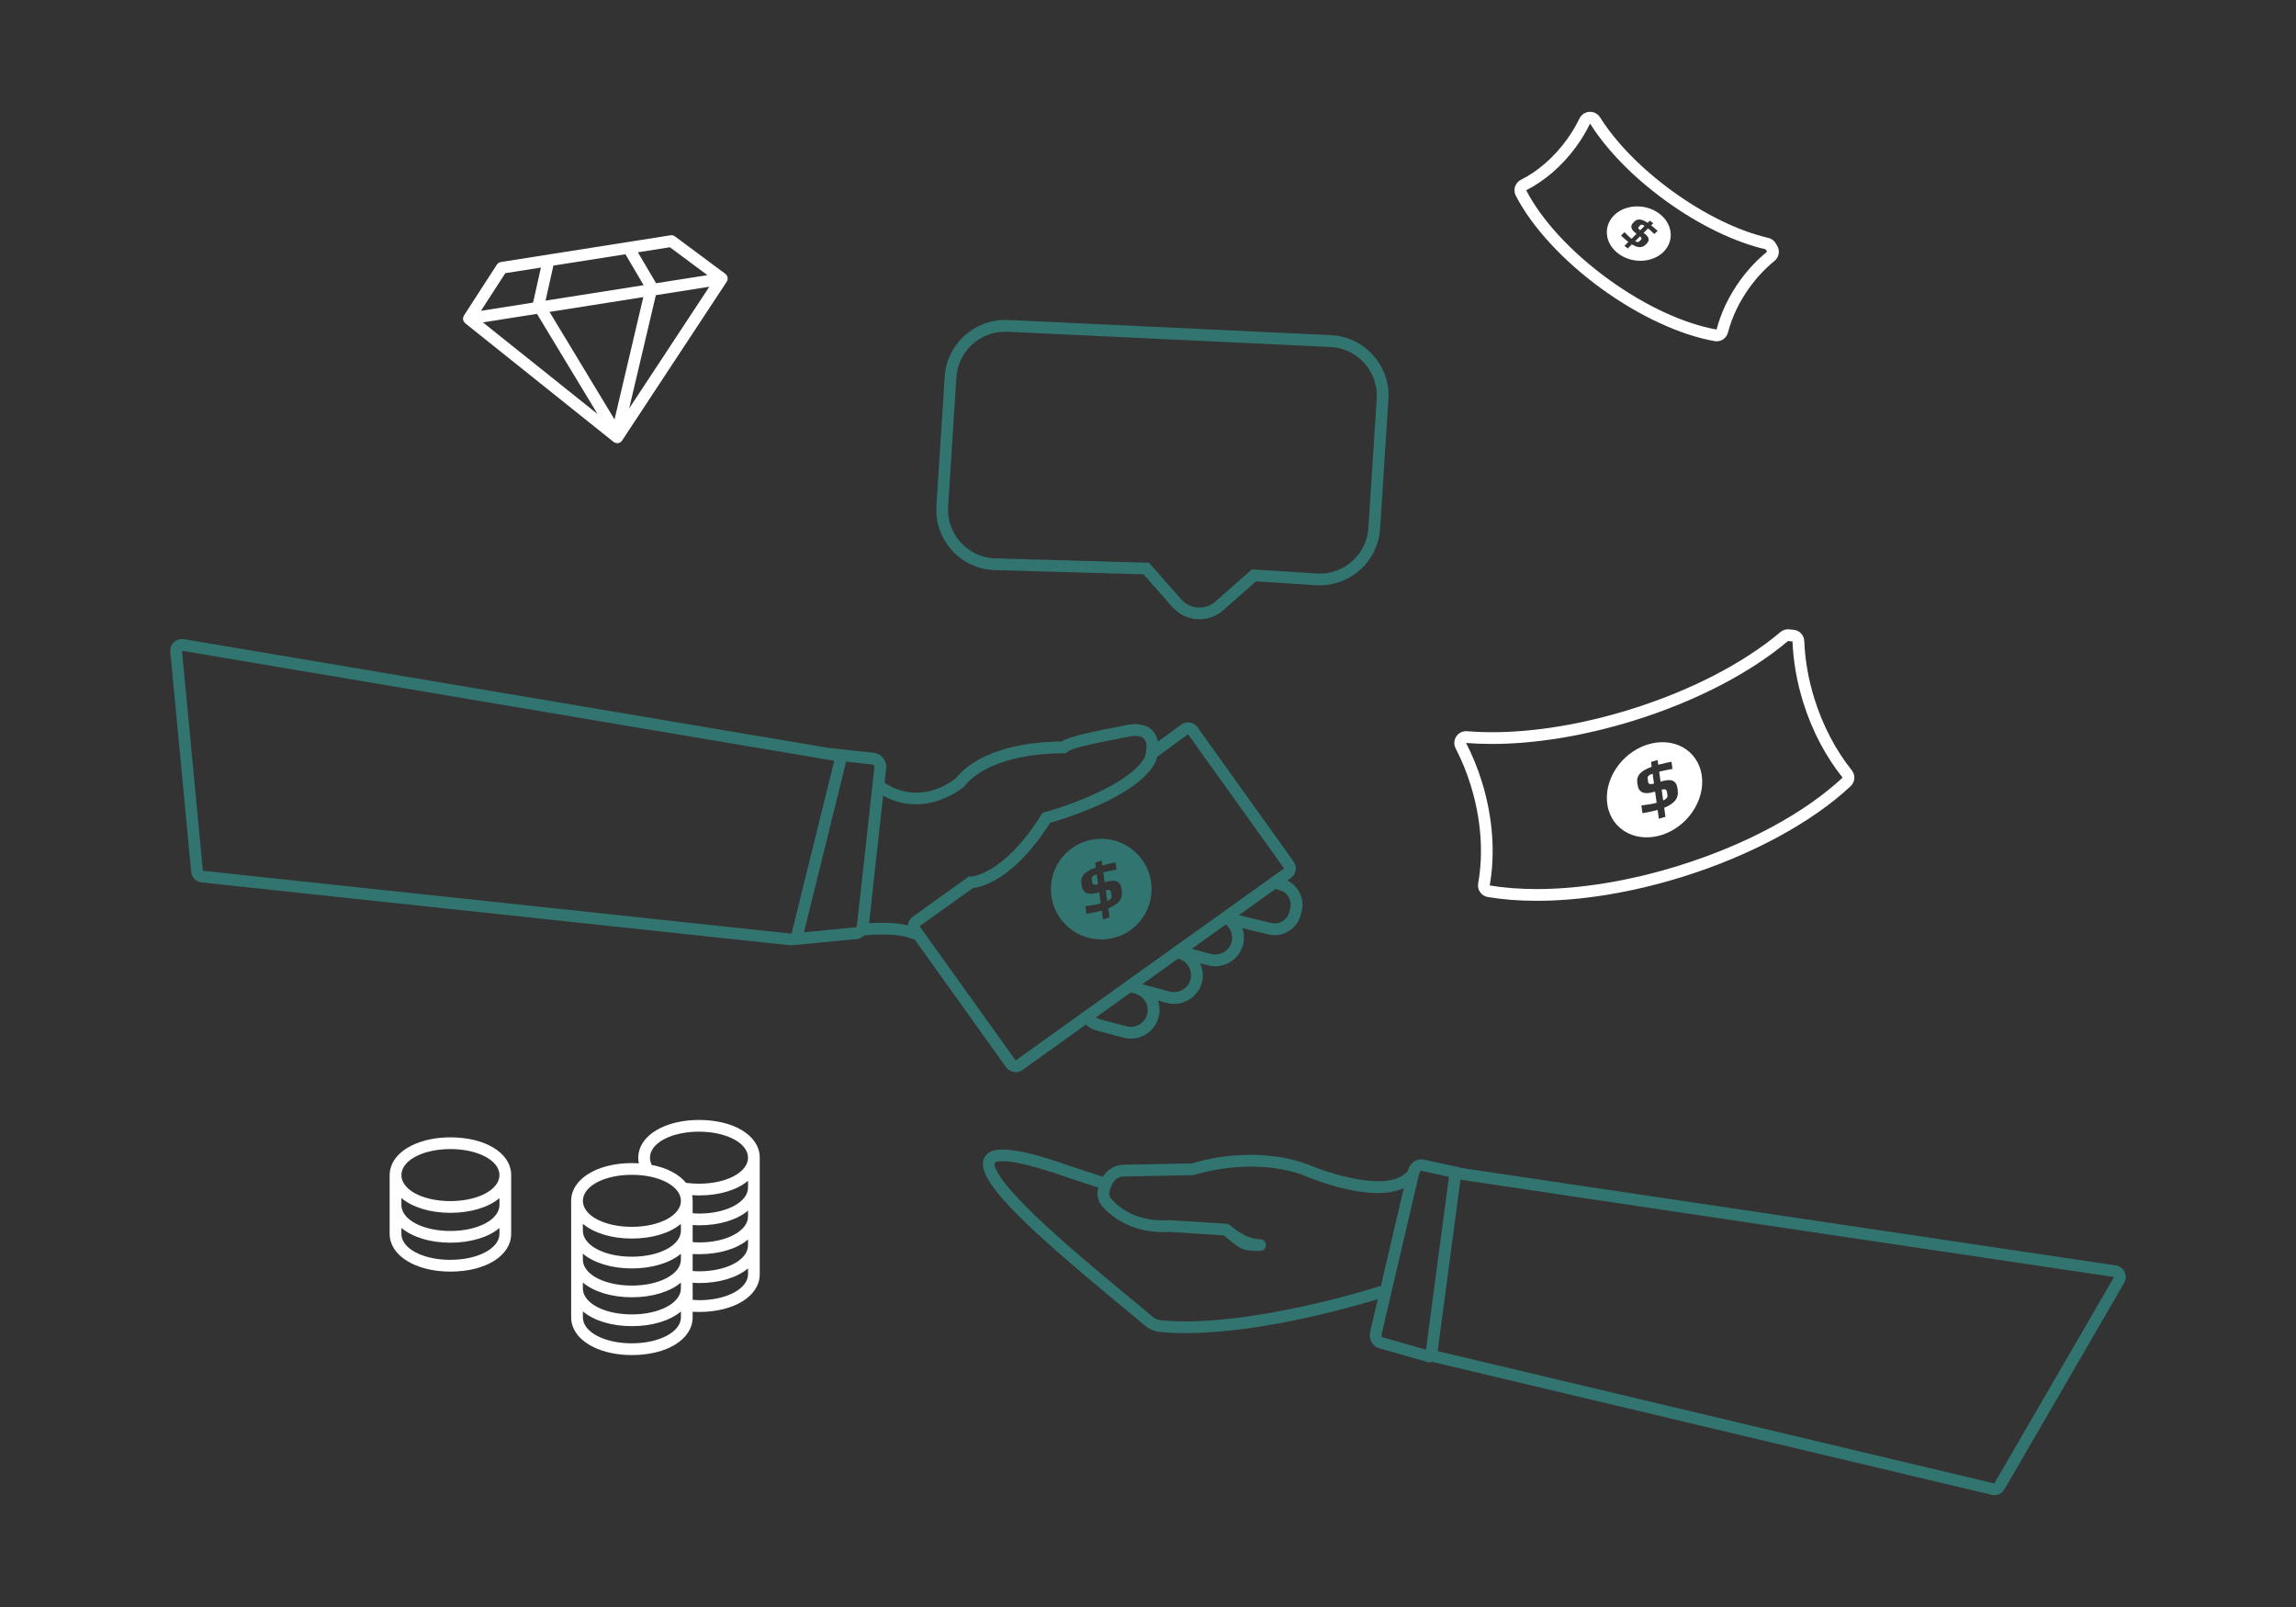 <?xml version="1.0" encoding="UTF-8"?>
<svg xmlns="http://www.w3.org/2000/svg" id="Ebene_1" data-name="Ebene 1" width="1000" height="700" viewBox="0 0 1000 700">
  <rect x="0" y="0" width="1000" height="700" fill="#333333" stroke="none"/>
  <defs>
    <style>
      .cls-1 {
        fill: #327570;
      }

      .cls-1, .cls-2 {
        stroke-width: 0px;
      }

      .cls-2 {
        fill: #fff;
      }
    </style>
  </defs>
  <path class="cls-2" d="M692.54,48.72c-.09,0-.18,0-.27,0-1.85.1-3.51,1.19-4.32,2.86-1.59,3.25-3.45,6.35-5.53,9.22-5.57,7.67-12.48,13.73-20,17.52-1.22.61-2.14,1.69-2.56,2.98-.42,1.3-.31,2.71.32,3.92,7.02,13.64,20.64,28.42,37.38,40.57,16.34,11.86,34.27,20.17,49.2,22.8.3.05.6.08.89.08,2.29,0,4.35-1.54,4.95-3.83,1.75-6.77,5.02-13.59,9.47-19.71,3.16-4.36,6.8-8.22,10.81-11.49,1.94-1.58,2.45-4.35,1.2-6.52-.16-.27-.32-.54-.48-.81l-.21-.34c-.71-1.19-1.88-2.04-3.23-2.35-12.94-2.98-27.76-10.2-41.73-20.33-13.42-9.74-24.62-21.16-31.53-32.17-.94-1.49-2.58-2.39-4.33-2.39M692.54,53.83c6.98,11.1,18.38,23.08,32.86,33.58,15.04,10.91,30.55,18.18,43.58,21.18.21.36.44.72.64,1.07-4.22,3.44-8.2,7.61-11.71,12.45-5,6.89-8.43,14.27-10.28,21.43-13.69-2.41-30.67-9.99-47.08-21.9-16.77-12.17-29.42-26.31-35.83-38.77,7.91-3.99,15.6-10.49,21.84-19.08,2.35-3.24,4.33-6.59,5.99-9.97"></path>
  <path class="cls-2" d="M714.44,98.1l-.74.73c-.37.37-.15.86.65,1.49l1.93-1.91c-.5-.32-.87-.5-1.14-.55-.26-.04-.5.04-.71.24"></path>
  <path class="cls-2" d="M712.18,105.05c.82.44,1.4.49,1.76.14l.74-.73c.22-.22.31-.44.27-.67-.04-.23-.25-.51-.64-.84l-2.12,2.09Z"></path>
  <path class="cls-2" d="M720.55,101.94c-1.24-1.16-2.16-1.98-2.76-2.44l-1.95,1.92.21.16c1.17.87,1.83,1.67,1.98,2.4.15.73-.14,1.47-.88,2.19l-.39.39c-.79.78-1.68,1.15-2.68,1.1-.99-.05-2.1-.45-3.33-1.21l-1.76,1.74-1.5-1.11,1.71-1.69c-.85-.66-1.9-1.58-3.18-2.77l1.51-1.5c.66.69,1.17,1.2,1.52,1.51.5.51,1.01.96,1.56,1.36l2.18-2.16-.3-.23c-2.21-1.64-2.57-3.2-1.08-4.67l.45-.44c.68-.67,1.47-.96,2.39-.87s2.04.56,3.37,1.45l.95-.94,1.5,1.11-.92.91c1.11.9,2.04,1.69,2.81,2.38l-1.41,1.39ZM722.34,92.79c-6.05-4.28-14.82-3.74-19.55,1.2-2.45,2.56-3.35,5.81-2.79,8.95,0,.06.01.12.03.19.56,2.84,2.3,5.57,5.15,7.58,2.85,2.02,6.3,2.96,9.65,2.88.08,0,.15,0,.22,0,3.69-.14,7.23-1.51,9.68-4.08,4.73-4.94,3.66-12.44-2.4-16.72"></path>
  <path class="cls-2" d="M778.75,274.11c-1.2,0-2.37.43-3.3,1.21-16.15,13.66-39.44,25.65-65.58,33.75-20.85,6.46-41.65,9.88-60.14,9.88-3.72,0-7.35-.14-10.78-.42-.14-.01-.28-.02-.42-.02-1.7,0-3.29.84-4.25,2.27-1.03,1.54-1.15,3.52-.3,5.17,2.65,5.18,4.86,10.58,6.55,16.03,4.52,14.6,5.66,29.41,3.27,42.82-.24,1.34.07,2.72.86,3.84.78,1.11,1.98,1.87,3.33,2.1,6.5,1.1,13.67,1.65,21.3,1.65,19.51,0,41.36-3.58,63.2-10.35,29.76-9.22,56.56-23.65,73.54-39.59,1.95-1.83,2.16-4.84.49-6.92-7.06-8.82-12.7-19.64-16.31-31.28-2.57-8.28-4.04-16.71-4.39-25.04-.1-2.51-2.01-4.57-4.5-4.86-.46-.05-.92-.1-1.39-.14l-.64-.06c-.17-.02-.35-.03-.52-.03M778.75,279.22c.65.07,1.31.12,1.95.2.35,8.51,1.84,17.4,4.62,26.34,3.94,12.72,9.96,23.92,17.2,32.96-15.86,14.88-41.27,29.05-71.55,38.43-22.06,6.83-43.41,10.12-61.69,10.12-7.37,0-14.24-.53-20.45-1.58,2.42-13.64,1.49-29.38-3.43-45.23-1.85-5.98-4.19-11.6-6.88-16.84,3.58.29,7.32.44,11.2.44,18.27,0,39.61-3.28,61.66-10.11,27.76-8.6,51.4-21.22,67.37-34.73"></path>
  <path class="cls-2" d="M717.99,337.95c-.31.3-.43.68-.37,1.15l.23,1.64c.11.82.96,1.02,2.53.59l-.6-4.32c-.89.33-1.48.64-1.79.93"></path>
  <path class="cls-2" d="M725.43,343.93c-.33-.17-.9-.16-1.7.02l.65,4.73c1.36-.63,1.98-1.33,1.87-2.12l-.23-1.64c-.07-.49-.27-.82-.6-.98"></path>
  <path class="cls-2" d="M729.58,348.74c-1.02,1.23-2.6,2.27-4.76,3.11l.55,3.94-2.87.85-.53-3.82c-1.65.45-3.86.93-6.61,1.42l-.47-3.38c1.52-.19,2.65-.35,3.4-.49,1.12-.15,2.21-.38,3.24-.69l-.67-4.88-.58.17c-4.24,1.26-6.59.23-7.05-3.1l-.14-1c-.21-1.51.18-2.81,1.18-3.91.99-1.1,2.69-2.08,5.1-2.94l-.29-2.11,2.87-.85.28,2.06c2.22-.56,4.14-1,5.77-1.32l.43,3.14c-2.69.48-4.62.87-5.79,1.2l.6,4.35.4-.12c2.24-.67,3.9-.75,4.99-.23,1.09.51,1.75,1.59,1.97,3.24l.12.88c.24,1.76-.15,3.26-1.16,4.49M741.13,337.38c-1.8-10.82-12.46-16.66-23.78-12.99-11.31,3.66-19.05,15.45-17.25,26.27.93,5.62,4.25,9.89,8.82,12.19.08.05.17.1.27.14,4.19,2.01,9.36,2.39,14.69.67,5.33-1.72,9.86-5.25,12.98-9.62.08-.1.15-.19.2-.29,3.37-4.87,5-10.74,4.07-16.36"></path>
  <path class="cls-2" d="M217.53,524.87c0,6.35-9.38,11.33-21.35,11.33-10.61,0-19.26-3.84-21.04-9.33-.21-.65-.31-1.32-.31-2v-3c4.76,4,12.45,6.43,21.35,6.43s16.66-2.43,21.35-6.39v2.96ZM196.18,548.78c-10.61,0-19.26-3.84-21.04-9.34-.21-.65-.31-1.32-.31-2v-2.56c4.76,4,12.45,6.43,21.35,6.43s16.66-2.43,21.35-6.39v2.52c0,6.35-9.38,11.33-21.35,11.33M175.18,509.76c1.85-5.43,10.49-9.23,21-9.23,11.97,0,21.35,4.98,21.35,11.33s-9.38,11.33-21.35,11.33c-10.61,0-19.26-3.84-21.04-9.33-.21-.65-.31-1.32-.31-2s.12-1.41.35-2.1M222.63,511.38c-.37-9.28-11.38-15.96-26.45-15.96-12.87,0-23.25,5.1-25.84,12.69-.36,1.07-.57,2.16-.62,3.27v.48h-.01v25.59c0,1.21.19,2.41.56,3.57,2.49,7.7,12.9,12.88,25.9,12.88,15.34,0,26.46-6.92,26.46-16.44v-25.59h0v-.48s0,0,0,0Z"></path>
  <path class="cls-2" d="M325.79,517.29c0,6.35-9.38,11.33-21.35,11.33-.94,0-1.84-.08-2.76-.14v-5.42h0v-.48s0,0,0,0c-.03-.67-.12-1.32-.26-1.96,1,.06,2.01.1,3.03.1,9.08,0,16.66-2.43,21.35-6.39v2.96ZM325.79,529.87c0,6.35-9.38,11.33-21.35,11.33-.94,0-1.84-.1-2.76-.16v-7.45c.92.05,1.82.14,2.76.14,9.08,0,16.66-2.44,21.35-6.39v2.52ZM325.79,542.45c0,6.35-9.38,11.33-21.35,11.33-.93,0-1.84-.08-2.76-.13v-7.41c.91.05,1.83.08,2.76.08,9.08,0,16.66-2.44,21.35-6.39v2.52ZM304.44,566.35c-.94,0-1.84-.1-2.76-.16v-7.44c.92.05,1.83.14,2.76.14,9.08,0,16.66-2.44,21.35-6.39v2.53c0,6.35-9.38,11.33-21.35,11.33M275.22,585.14c-10.61,0-19.26-3.84-21.04-9.34-.21-.64-.31-1.32-.31-1.99v-2.57c4.76,4,12.45,6.43,21.35,6.43s16.66-2.44,21.35-6.39v2.53c0,6.35-9.38,11.33-21.35,11.33M253.86,558.66c4.76,4,12.45,6.43,21.35,6.43s16.66-2.44,21.35-6.39v2.52c0,6.35-9.38,11.33-21.35,11.33-10.61,0-19.26-3.84-21.04-9.34-.21-.64-.31-1.32-.31-1.99v-2.57ZM253.86,546.09c4.76,4,12.45,6.43,21.35,6.43s16.66-2.44,21.35-6.39v2.53c0,6.35-9.38,11.33-21.35,11.33-10.61,0-19.26-3.84-21.04-9.34-.21-.64-.31-1.32-.31-1.99v-2.57ZM253.86,533.08c4.76,4,12.45,6.43,21.35,6.43s16.66-2.43,21.35-6.39v2.96c0,6.35-9.38,11.33-21.35,11.33-10.61,0-19.26-3.84-21.04-9.34-.21-.64-.31-1.31-.31-1.99v-3ZM254.22,520.97c1.85-5.43,10.49-9.23,21-9.23,11.97,0,21.35,4.98,21.35,11.33s-9.38,11.33-21.35,11.33c-10.61,0-19.26-3.84-21.04-9.34-.21-.64-.31-1.32-.31-2s.12-1.41.36-2.1M283.66,506.95c-.1-.22-.18-.44-.26-.67-.21-.65-.31-1.32-.31-2s.12-1.41.35-2.1c1.85-5.43,10.49-9.23,21-9.23,11.97,0,21.35,4.98,21.35,11.33s-9.38,11.33-21.35,11.33c-1.78,0-3.55-.11-5.23-.33-.13-.01-.25.03-.37.03-3.04-3.8-8.35-6.62-15.08-7.9-.03-.15-.03-.31-.1-.46M330.9,503.8h0c-.37-9.28-11.38-15.96-26.45-15.96-12.87,0-23.25,5.1-25.84,12.69-.36,1.07-.57,2.16-.62,3.27v.97s0,0,0,0c.03.66.13,1.31.27,1.96-.99-.06-2-.1-3.04-.1-12.87,0-23.25,5.1-25.84,12.69-.37,1.06-.57,2.16-.62,3.27v.48h0v50.74c0,1.21.19,2.41.56,3.57,2.49,7.7,12.9,12.88,25.9,12.88,15.33,0,26.46-6.91,26.46-16.44v-2.42c.91.05,1.83.08,2.76.08,15.34,0,26.46-6.91,26.46-16.44v-50.74h0v-.48Z"></path>
  <path class="cls-1" d="M868.6,646.17l-242.44-57.63,9.93-74.68,284.66,42.41-52.14,89.91ZM601.91,582.33c-.15-.24-.27-.68-.14-1.23l16.35-69.96c.19-.82.79-1.13.93-1.16l12.09,2.65c-.04.18-.1.36-.13.55l-9.93,74.68s0,.03,0,.04l-18.86-5.37c-.05-.02-.27-.2-.32-.21M600.91,560.27c-.57.18-57.11,18.33-94.94,14.88-1.62-.15-3.12-.78-4.32-1.84-2.45-2.15-6.31-5.34-11.19-9.38-11.26-9.31-26.68-22.05-38.91-33.75-20.29-19.4-18.4-23.38-18.31-23.54.09-.17,2.62-3.95,31.12,6.07l14.01,4.62c-.1.43-.23.84-.3,1.29-.38,2.41.33,4.88,1.95,6.77,3.18,3.71,12.39,12.21,29.36,11.22l23.66,1.51c7.35,6.25,8.2,6.79,15.76,6.79,1.41,0,2.56-1.14,2.56-2.56s-1.15-2.56-2.56-2.56q-5.9,0-13.09-6.12c-.08-.07-.18-.09-.26-.15-.14-.1-.28-.18-.44-.24-.17-.07-.34-.11-.52-.14-.1-.02-.17-.07-.27-.07l-24.83-1.58h-.16c-14.21.92-21.98-5.51-25.32-9.42-.64-.76-.93-1.72-.78-2.65.11-.68.29-1.38.54-2.07.19-.24.36-.5.46-.81.04-.13.02-.26.05-.39.99-1.98,2.64-3.6,5.08-3.67l30.39-.61c.14,0,.25-.06.38-.09.13-.02.26,0,.39-.05.24-.09,24.43-8.08,47.34.2,1,.44,17.84,7.74,32.3,7.74,4.11,0,8.02-.61,11.33-2.11l-9.97,42.65c-.17.02-.33,0-.5.06M925.35,554.05c-.73-1.53-2.18-2.59-3.85-2.84l-284.66-42.41h0c-.07-.02-.12-.07-.19-.08l-16.47-3.61c-3.08-.68-6.23,1.53-7.03,4.92l-.08.35c-.23.12-.45.23-.64.42-8.62,8.62-34.3.12-42.77-3.6-23.51-8.52-47.18-1.5-50.49-.43l-30.04.6c-3.62.1-6.75,2.07-8.79,5.22l-14.32-4.73c-28.92-10.17-35.04-7.6-37.22-3.75-5.01,8.86,16.67,29.24,58.41,63.74,4.85,4.01,8.68,7.18,11.07,9.28,2.02,1.78,4.52,2.85,7.34,3.11,3.48.32,7.08.46,10.78.46,33.26,0,73.46-11.68,83.69-14.82l-3.29,14.09c-.41,1.75-.12,3.58.8,5.01.79,1.23,1.99,2.08,3.22,2.34l21.22,6.05c.24.07.48.1.72.1.44,0,.85-.14,1.22-.34.32.15.65.28,1.01.37l242.44,57.63c.39.09.79.14,1.18.14,1.79,0,3.49-.95,4.42-2.55l52.14-89.91c.85-1.47.92-3.26.18-4.78"></path>
  <path class="cls-1" d="M437.71,139.38c-13.83,0-25.36,10.81-26.24,24.62l-3.62,56.38c-.45,6.99,1.86,13.75,6.51,19.04,4.65,5.29,11.06,8.45,18.05,8.89.06,0,.12,0,.18,0l65.48,1.86,12.53,14.24c2.97,3.38,7.28,5.32,11.8,5.32,3.82,0,7.5-1.38,10.36-3.9l14.32-12.6,26.08,1.67c.56.03,1.13.05,1.69.05,13.83,0,25.36-10.81,26.24-24.62l3.62-56.39c.45-6.99-1.87-13.75-6.52-19.03-4.65-5.29-11.06-8.45-18.05-8.9l-140.84-6.62c-.48-.03-1.04-.05-1.6-.05M437.71,144.49c.45,0,.9.01,1.36.04l140.75,6.62c11.63.75,20.53,10.87,19.79,22.5l-3.62,56.38c-.72,11.17-10.09,19.83-21.14,19.83-.45,0-.91-.02-1.36-.04l-28.19-1.81-15.92,14c-2,1.76-4.5,2.63-6.99,2.63-2.95,0-5.88-1.21-7.96-3.59l-14-15.92-67.7-1.92c-11.63-.75-20.53-10.87-19.79-22.5l3.62-56.39c.72-11.17,10.09-19.83,21.14-19.83"></path>
  <path class="cls-2" d="M220.08,118.99l15.51-2.44-3.41,15.26-22.71,3.58,10.61-16.39ZM308.11,119.85l-22.35,3.52-7.94-13.47,13.95-2.2,16.34,12.15ZM278.22,160.13l2.93-12.43,4.5-19.13,23.29-3.67-34.91,53.01,4.18-17.77ZM233.88,136.72l26.37,43.63-49.92-39.92,23.55-3.71ZM276.17,146.52l-2.93,12.44-5.59,23.74-28.31-46.84,40.85-6.44-4.03,17.1ZM272.39,110.75l7.94,13.47-42.72,6.73,3.42-15.26,31.37-4.94ZM315.89,119.26l-21.93-16.3c-.55-.41-1.25-.58-1.92-.47l-73.88,11.64c-.72.11-1.35.53-1.75,1.14l-14.34,22.15c-.09.13-.11.28-.17.43-.06.13-.13.26-.17.4-.07.29-.08.59-.04.88,0,.03,0,.05,0,.08,0,0,0,0,0,0,.03.18.11.34.18.51.04.12.06.25.13.36.02.04.07.07.09.11.14.22.31.42.5.59,0,0,.02.02.03.03l64.61,51.67c.45.36,1.02.56,1.6.56.13,0,.27-.01.4-.03.71-.11,1.34-.52,1.73-1.12l45.55-69.16c.75-1.13.48-2.65-.61-3.46"></path>
  <path class="cls-1" d="M483.31,387.76c-.33-.17-.9-.16-1.7.02l.65,4.73c1.36-.63,1.98-1.34,1.87-2.12l-.23-1.64c-.07-.49-.27-.82-.6-.98"></path>
  <path class="cls-1" d="M475.87,381.78c-.31.3-.43.68-.37,1.15l.23,1.64c.11.82.96,1.02,2.53.59l-.6-4.32c-.89.33-1.48.64-1.79.93"></path>
  <path class="cls-1" d="M487.46,392.57c-1.02,1.23-2.6,2.27-4.76,3.11l.54,3.94-2.87.86-.53-3.82c-1.65.45-3.86.93-6.61,1.42l-.47-3.38c1.52-.18,2.65-.35,3.4-.49,1.13-.15,2.21-.38,3.25-.69l-.67-4.88-.58.17c-4.24,1.26-6.59.23-7.05-3.1l-.14-1c-.21-1.51.18-2.81,1.18-3.91,1-1.1,2.69-2.08,5.1-2.94l-.29-2.11,2.87-.85.28,2.06c2.22-.56,4.14-1,5.77-1.32l.43,3.14c-2.69.48-4.62.87-5.78,1.2l.6,4.35.4-.12c2.24-.67,3.91-.75,4.99-.23,1.09.51,1.75,1.59,1.98,3.24l.12.88c.24,1.76-.15,3.26-1.16,4.49M479.64,365.38c-12.1,0-21.92,9.81-21.92,21.92s9.81,21.92,21.92,21.92,21.92-9.81,21.92-21.92-9.81-21.92-21.92-21.92"></path>
  <path class="cls-1" d="M561.93,395.78l-.41,1.56c-.93,3.5-4.54,5.61-8.09,4.65l-13.87-3.34,16-11.45,1.72.54c1.68.45,3.1,1.53,3.98,3.05.88,1.52,1.12,3.29.67,4.98M536.41,410.29c-1.04,3.93-5.09,6.28-9.03,5.24l-8.33-2.21,14.85-10.63c2.18,1.78,3.27,4.71,2.5,7.6M518.51,426.67c-1.05,3.93-5.09,6.29-9.02,5.24l-11.01-2.92c-.26-.14-.56-.23-.83-.36l15.42-11.03.2.05c1.9.5,3.49,1.72,4.48,3.43.99,1.71,1.26,3.7.76,5.59M499.63,441.81c-1.04,3.93-5.09,6.28-9.02,5.23l-11.47-3.04c-.66-.17-1.27-.47-1.85-.81l15.24-10.9,1.75.46c.63.34,1.29.62,1.98.85,2.76,1.65,4.24,4.96,3.37,8.21M442.34,461.92l-41.82-58.46,23.22-16.61c3.3-.33,17.58-3.23,33.64-28.43,1.76-.5,5.21-1.54,9.48-3.06,12.17-4.32,31.01-12.53,36.41-23.45l.2-.47c.2-.6.36-1.19.5-1.76l13.47-9.86,41.83,58.46-4.6,3.29-3.55,2.54-20.5,14.66-3.13,2.24-16.14,11.54-4.69,3.36-12.95,9.27-3.6,2.58-47.77,34.18ZM397.54,399.3c-1.28.92-1.99,2.32-2.1,3.77-5.75-1.41-13.04-1.18-16.93-.92l6.13-55.56c18.6,10.23,34.86-3.63,34.99-3.74l.35-.35c10.67-12.99,33.79-14.39,43.24-14.39l1.14-.08.73-.67c.3-.28.92-.58,1.75-.89,4.05-1.53,13.51-3.37,19.58-4.56,1.79-.35,3.53-.69,5.14-1.01,2.29-.46,5.32-.67,6.78.98.9,1.01,1.19,2.77.92,4.9-.04.32-.1.66-.16,1-.12.62-.25,1.25-.47,1.92-.28.55-.61,1.09-.98,1.63-.12.18-.27.35-.4.53-.27.36-.54.72-.85,1.08-.17.2-.37.41-.56.61-.3.33-.61.65-.94.98-.21.21-.43.41-.66.62-.34.31-.69.63-1.06.94-.24.2-.48.4-.73.6-.39.31-.79.62-1.2.93-.25.19-.5.38-.77.56-.45.32-.91.63-1.37.95-.25.17-.49.33-.75.5-.53.35-1.08.69-1.64,1.02-.21.13-.41.25-.62.38-.75.45-1.52.89-2.3,1.32-5.37,2.96-11.41,5.54-16.98,7.6-4.37,1.62-8.46,2.92-11.7,3.81l-1.08.34-.54.86c-16.34,26.05-30.24,26.84-30.53,26.85-.1,0-.19.05-.29.06l-.47-.22-24.71,17.68ZM373.22,403.15c-.04.35-.25.56-.37.66-.12.1-.39.27-.74.22-.18-.02-.35-.02-.53,0l-21.43,2.07,18.17-73.49c.07-.28.1-.56.12-.84l11.51,1.27c.54.06.95.57.89,1.11l-7.61,69ZM344.76,406.61l-.25.03s-.04.02-.06.02l-256.09-27.35-9.1-95.84,284.1,47.92-18.6,75.23ZM565.68,388.22c-1.21-2.07-2.97-3.68-5.03-4.66l1.59-1.14c1.1-.79,1.85-1.98,2.07-3.32.22-1.34-.1-2.71-.89-3.81l-41.83-58.46c-1-1.4-2.57-2.14-4.16-2.14-1.03,0-2.07.31-2.97.95l-10.15,7.44c-.32-1.8-1.02-3.37-2.13-4.62-1.7-1.91-5.09-3.91-11.61-2.59-1.6.32-3.33.66-5.11,1.01-8.21,1.6-14.42,2.88-18.6,4.22-1.9.61-3.42,1.23-4.44,1.9-12.75.09-34.87,2.39-46.23,16.08-1.62,1.33-15.36,11.99-30.92,1.93l.69-6.29c.37-3.37-2.07-6.41-5.44-6.79l-18.82-2.08c-.09,0-.17.03-.25.03l-281.34-47.46c-.28-.05-.57-.07-.85-.07-1.28,0-2.53.48-3.48,1.37-1.16,1.08-1.76,2.64-1.61,4.22l9.1,95.84c.23,2.42,2.13,4.34,4.55,4.6l256.39,27.38c.18.02.37.03.55.03.35,0,.7-.05,1.03-.12l26.07-2.51c1.53.1,3.02-.38,4.23-1.35.13-.11.24-.24.37-.36,1.73-.17,14.51-1.37,20.84,1.54.28.13.57.19.85.19.06,0,.11-.02.17-.03l39.88,55.74c.79,1.1,1.98,1.85,3.32,2.07.28.05.56.07.83.07,1.06,0,2.1-.33,2.97-.95l27.62-19.76c1.41,1.22,3.05,2.14,4.9,2.63l11.47,3.04c1.07.28,2.14.42,3.2.42,5.53,0,10.6-3.7,12.08-9.28.66-2.5.52-5.02-.28-7.3l3.87,1.03c1.07.28,2.14.42,3.2.42,5.53,0,10.59-3.7,12.08-9.29.75-2.84.43-5.78-.81-8.43l3.43.91c1.07.28,2.14.42,3.2.42,5.53,0,10.6-3.7,12.08-9.28.67-2.51.51-5.05-.29-7.33l11.11,2.68c1,.26,2,.39,2.99.39,5.16,0,9.9-3.46,11.3-8.69l.41-1.56c.8-3.01.38-6.15-1.19-8.86"></path>
</svg>
